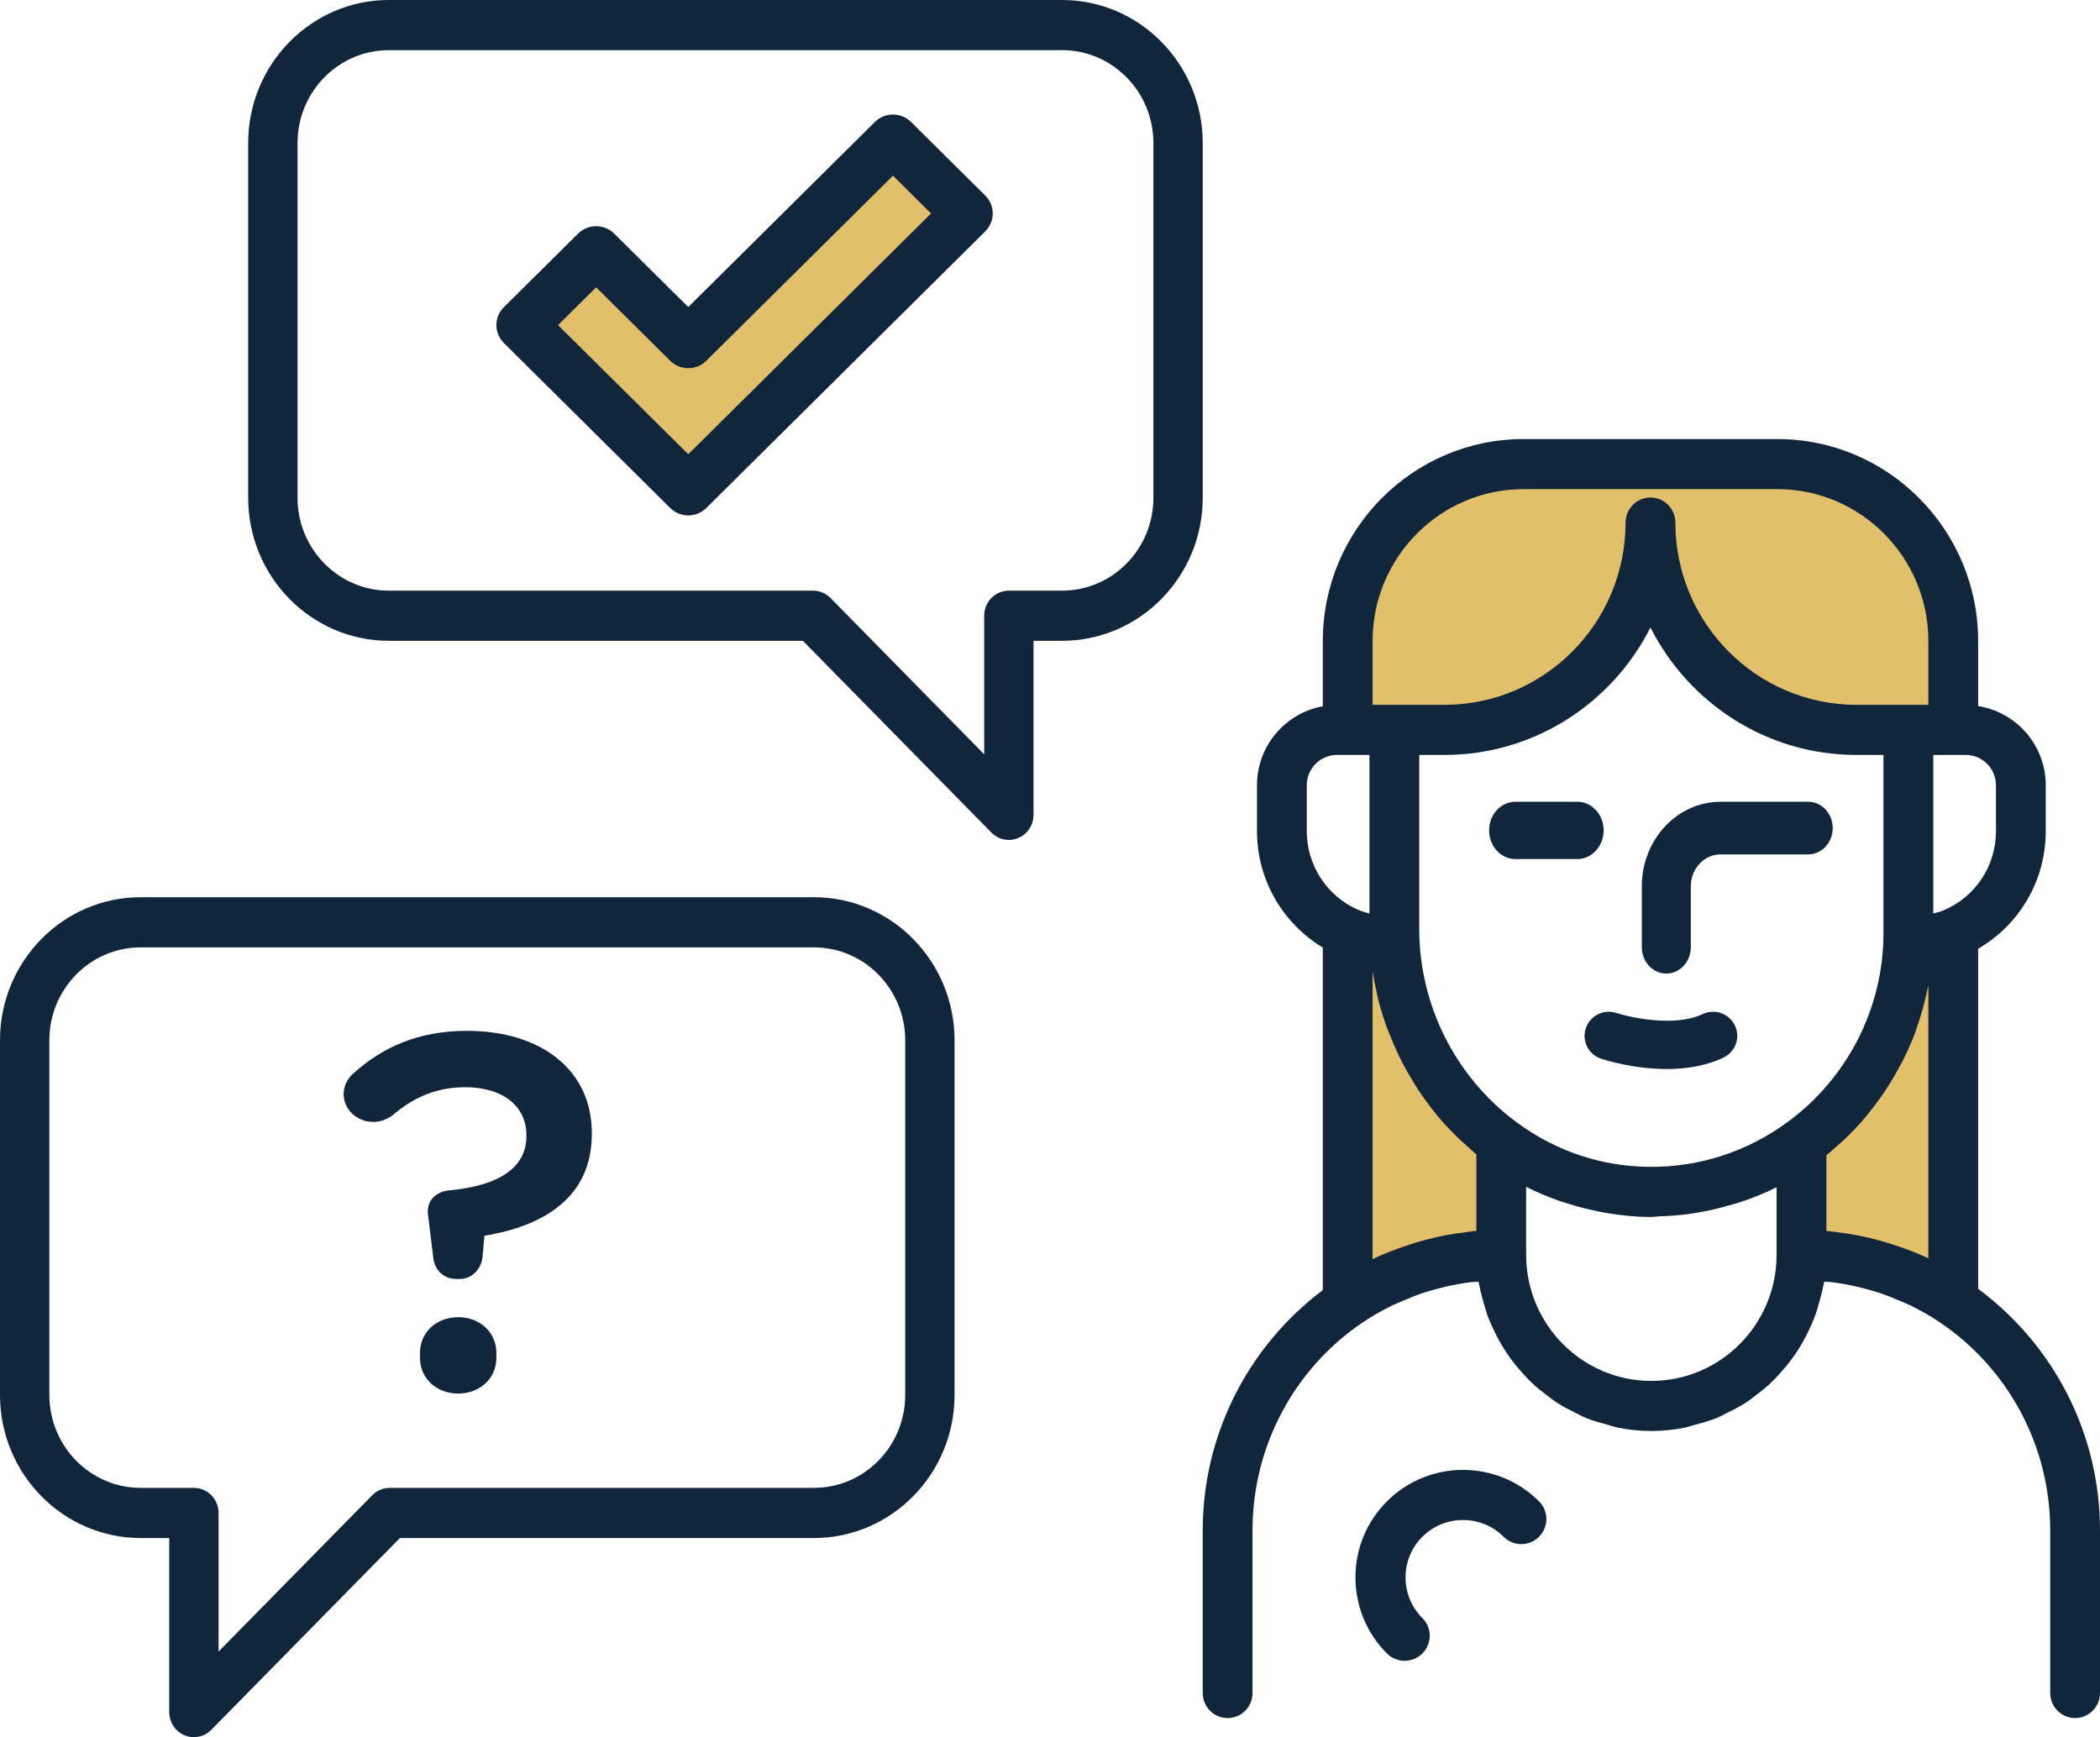 <svg xmlns:xlink="http://www.w3.org/1999/xlink" xmlns="http://www.w3.org/2000/svg" width="110px" height="91px" viewBox="0 0 110 91"><desc>Created with Lunacy</desc><g id="BarcelonesaICOS-14"><path d="M8 11.411C4.622 8.834 2.431 4.654 2.431 0L2.431 0.696L2.306 0.696C1.483 0.696 0.705 0.512 0 0.19L0 20C2.281 18.397 5.033 17.457 8 17.457L8 11.411Z" transform="translate(71 49)" id="Fill-1" fill="#E1BF6B" stroke="none"></path><path d="M5.116 14C11.128 14 16 9.11 16 3.079C16 9.11 20.872 14 26.884 14L29.629 14L32 14L32 9.32C32 4.173 27.842 0 22.71 0L9.29 0C4.158 0 0 4.173 0 9.32L0 14L2.466 14L5.116 14Z" transform="translate(71 25)" id="Fill-3" fill="#E1BF6B" stroke="none"></path><path d="M5.634 0.452L5.634 0C5.634 4.461 3.407 8.397 0 10.824L0 16.609C2.961 16.609 5.711 17.492 8 19L8 0.009C7.311 0.293 6.554 0.452 5.76 0.452L5.634 0.452Z" transform="translate(95 49)" id="Fill-5" fill="#E1BF6B" stroke="none"></path><path d="M19.166 0L8.593 10.434L3.834 5.738L0 9.521L4.761 14.215L8.593 18L23 3.783L19.166 0Z" transform="translate(27 8)" id="Fill-7" fill="#E1BF6B" stroke="none"></path><path d="M2.001 0C0.844 0 0 0.812 0 1.864L0 2.134C0 3.189 0.844 4 2.001 4C3.156 4 4 3.189 4 2.134L4 1.864C4 0.812 3.156 0 2.001 0" transform="translate(22 69)" id="Fill-9" fill="#11263A" stroke="none"></path><path d="M6.458 0C3.897 0 2.033 0.871 0.557 2.19C0.168 2.504 0 2.927 0 3.323C0 4.114 0.694 4.772 1.558 4.772C1.949 4.772 2.312 4.615 2.588 4.403C3.702 3.455 4.9 2.954 6.374 2.954C8.379 2.954 9.575 3.98 9.575 5.46L9.575 5.512C9.575 7.173 8.129 8.123 5.512 8.358C4.761 8.438 4.314 8.967 4.425 9.679L4.705 11.945C4.787 12.552 5.26 13 5.901 13L6.067 13C6.708 13 7.154 12.525 7.265 11.945L7.377 10.732C10.465 10.232 13 8.729 13 5.406L13 5.354C13 2.058 10.355 0 6.458 0" transform="translate(18 54)" id="Fill-11" fill="#11263A" stroke="none"></path><path d="M7.366 0L42.636 0C46.697 0 50 3.362 50 7.492L50 26.077C50 30.208 46.697 33.569 42.636 33.569L20.947 33.569L11.069 43.615C10.823 43.866 10.492 44 10.157 44C9.991 44 9.822 43.967 9.663 43.9C9.179 43.697 8.865 43.217 8.865 42.686L8.865 33.569L7.366 33.569C3.307 33.569 0 30.208 0 26.077L0 7.492C0 3.362 3.307 0 7.366 0ZM42.636 30.941C45.273 30.941 47.416 28.759 47.416 26.077L47.416 7.492C47.416 4.81 45.273 2.628 42.636 2.628L7.366 2.628C4.73 2.628 2.585 4.81 2.585 7.492L2.585 26.077C2.585 28.759 4.73 30.941 7.366 30.941L10.157 30.941C10.87 30.941 11.449 31.53 11.449 32.255L11.449 39.517L19.499 31.326C19.742 31.081 20.071 30.941 20.413 30.941L42.636 30.941Z" transform="translate(0 47)" id="Fill-13" fill="#11263A" fill-rule="evenodd" stroke="none"></path><path d="M40.617 26.698L40.617 44.515C44.615 47.481 47 52.144 47 57.163L47 65.688C47 66.412 46.416 67 45.696 67C44.977 67 44.392 66.412 44.392 65.688L44.392 57.163C44.392 52.775 42.223 48.699 38.588 46.254C38.089 45.918 37.567 45.628 37.034 45.367C36.863 45.285 36.684 45.218 36.512 45.143C36.14 44.982 35.766 44.83 35.382 44.706C35.172 44.636 34.958 44.58 34.744 44.522C34.381 44.422 34.014 44.34 33.642 44.272C33.419 44.233 33.199 44.197 32.973 44.169C32.837 44.151 32.696 44.151 32.557 44.137C32.547 44.218 32.517 44.289 32.503 44.368C32.46 44.609 32.394 44.839 32.333 45.071C32.246 45.402 32.154 45.727 32.032 46.042C31.945 46.272 31.841 46.49 31.737 46.711C31.596 47.007 31.443 47.295 31.271 47.573C31.144 47.782 31.01 47.981 30.866 48.177C30.673 48.44 30.466 48.688 30.249 48.929C30.087 49.108 29.925 49.283 29.75 49.447C29.51 49.673 29.256 49.878 28.993 50.077C28.806 50.219 28.623 50.366 28.423 50.494C28.136 50.679 27.832 50.833 27.524 50.985C27.323 51.087 27.128 51.197 26.918 51.283C26.565 51.426 26.195 51.526 25.823 51.626C25.637 51.675 25.457 51.745 25.266 51.783C24.694 51.897 24.105 51.963 23.498 51.963C22.895 51.963 22.306 51.897 21.732 51.783C21.541 51.745 21.363 51.675 21.177 51.626C20.804 51.526 20.433 51.426 20.082 51.283C19.872 51.197 19.677 51.085 19.476 50.985C19.168 50.833 18.862 50.679 18.575 50.494C18.377 50.366 18.194 50.219 18.005 50.075C17.744 49.878 17.488 49.675 17.25 49.449C17.075 49.283 16.911 49.108 16.751 48.928C16.532 48.688 16.326 48.44 16.134 48.177C15.992 47.981 15.856 47.78 15.729 47.573C15.557 47.294 15.404 47.007 15.262 46.711C15.157 46.49 15.055 46.272 14.966 46.042C14.846 45.727 14.754 45.402 14.667 45.071C14.606 44.839 14.54 44.609 14.498 44.368C14.483 44.289 14.453 44.218 14.443 44.139C14.299 44.153 14.154 44.153 14.012 44.17C13.784 44.2 13.556 44.237 13.329 44.277C12.953 44.345 12.581 44.433 12.214 44.532C11.997 44.592 11.78 44.65 11.568 44.72C11.18 44.849 10.801 45.003 10.427 45.169C10.25 45.248 10.069 45.315 9.895 45.4C9.356 45.668 8.828 45.965 8.325 46.31C4.744 48.756 2.608 52.815 2.608 57.163L2.608 65.688C2.608 66.412 2.024 67 1.304 67C0.584 67 0 66.412 0 65.688L0 57.163C0 52.187 2.35 47.551 6.29 44.581L6.29 26.637C4.174 25.363 2.842 23.062 2.842 20.543L2.842 18.135C2.842 16.067 4.334 14.351 6.29 13.997L6.29 10.58C6.29 4.747 11.006 0 16.802 0L30.104 0C35.9 0 40.617 4.747 40.617 10.58L40.617 13.987C42.619 14.303 44.158 16.034 44.158 18.135L44.158 20.543C44.158 23.115 42.789 25.438 40.617 26.698ZM8.897 10.58C8.897 6.194 12.444 2.624 16.802 2.624L30.104 2.624C34.462 2.624 38.009 6.194 38.009 10.58L38.009 13.922L34.242 13.922C29.011 13.922 24.757 9.639 24.757 4.374C24.757 3.65 24.173 3.062 23.453 3.062C22.733 3.062 22.149 3.65 22.149 4.374C22.149 9.639 17.895 13.922 12.664 13.922L8.897 13.922L8.897 10.58ZM21.456 37.95C22.059 38.055 22.672 38.113 23.291 38.123C23.361 38.125 23.43 38.125 23.498 38.125C26.055 38.125 28.507 37.326 30.598 35.805C33.767 33.503 35.658 29.795 35.658 25.89L35.658 16.547L34.242 16.547C29.538 16.547 25.452 13.828 23.453 9.87C21.456 13.828 17.369 16.547 12.664 16.547L11.341 16.547L11.341 25.668C11.341 29.638 13.236 33.413 16.411 35.768C17.927 36.894 19.646 37.634 21.456 37.95ZM7.028 16.547C6.157 16.547 5.45 17.259 5.45 18.135L5.45 20.543C5.45 22.32 6.496 23.932 8.118 24.651C8.122 24.653 8.125 24.653 8.129 24.655C8.325 24.74 8.53 24.798 8.734 24.854L8.734 16.547L7.028 16.547ZM41.55 20.543L41.55 18.135C41.55 17.259 40.843 16.547 39.972 16.547L38.266 16.547L38.266 24.851C38.447 24.8 38.633 24.761 38.809 24.688C40.474 23.986 41.55 22.359 41.55 20.543ZM13.177 41.628C12.51 41.735 11.854 41.887 11.209 42.078C11.081 42.116 10.954 42.16 10.823 42.202C10.168 42.415 9.521 42.659 8.897 42.96L8.897 27.881C8.953 28.266 9.035 28.645 9.121 29.023C9.137 29.092 9.146 29.162 9.16 29.23C9.288 29.755 9.445 30.269 9.627 30.777C9.678 30.92 9.739 31.057 9.796 31.198C9.937 31.562 10.091 31.923 10.26 32.276C10.338 32.437 10.42 32.598 10.504 32.757C10.681 33.093 10.872 33.422 11.074 33.746C11.161 33.884 11.244 34.026 11.335 34.162C11.613 34.575 11.906 34.976 12.223 35.361C12.251 35.392 12.271 35.427 12.298 35.459C12.645 35.873 13.019 36.265 13.412 36.643C13.523 36.75 13.643 36.848 13.756 36.951C13.947 37.124 14.133 37.306 14.333 37.469L14.333 41.479C14.066 41.5 13.801 41.546 13.537 41.583C13.417 41.598 13.296 41.609 13.177 41.628ZM35.733 42.062C35.095 41.875 34.449 41.728 33.793 41.625C33.675 41.605 33.557 41.595 33.437 41.577C33.181 41.544 32.924 41.5 32.667 41.479L32.667 37.522C32.877 37.352 33.074 37.166 33.275 36.988C33.369 36.902 33.472 36.822 33.564 36.734C33.948 36.372 34.313 35.991 34.656 35.593C34.727 35.51 34.793 35.42 34.862 35.334C35.128 35.009 35.38 34.675 35.618 34.33C35.712 34.194 35.803 34.056 35.892 33.916C36.104 33.587 36.302 33.247 36.486 32.901C36.552 32.776 36.623 32.656 36.686 32.532C36.919 32.064 37.131 31.588 37.313 31.102C37.346 31.011 37.373 30.918 37.404 30.827C37.548 30.42 37.675 30.009 37.783 29.59C37.825 29.431 37.859 29.27 37.896 29.108C37.932 28.948 37.979 28.789 38.009 28.628L38.009 42.918C37.395 42.625 36.757 42.391 36.114 42.183C35.987 42.142 35.862 42.099 35.733 42.062ZM16.941 42.737L16.941 39.172C17.506 39.46 18.093 39.7 18.688 39.912C18.853 39.969 19.02 40.015 19.187 40.067C19.677 40.223 20.171 40.349 20.675 40.451C20.865 40.487 21.051 40.528 21.242 40.557C21.902 40.662 22.57 40.737 23.248 40.748C23.333 40.75 23.417 40.75 23.5 40.75C23.643 40.75 23.782 40.722 23.922 40.717C24.427 40.701 24.927 40.666 25.424 40.599C25.696 40.562 25.963 40.517 26.233 40.466C26.678 40.382 27.112 40.274 27.545 40.15C27.77 40.085 27.996 40.031 28.218 39.954C28.846 39.74 29.463 39.495 30.059 39.194L30.059 42.737C30.059 46.378 27.118 49.339 23.498 49.339C19.882 49.339 16.941 46.378 16.941 42.737Z" transform="translate(63 23)" id="Fill-15" fill="#11263A" fill-rule="evenodd" stroke="none"></path><path d="M42.636 0C46.697 0 50 3.362 50 7.492L50 26.077C50 30.208 46.697 33.568 42.636 33.568L41.136 33.568L41.136 42.686C41.136 43.217 40.821 43.697 40.339 43.9C40.178 43.967 40.011 44 39.845 44C39.508 44 39.179 43.866 38.931 43.614L29.055 33.568L7.366 33.568C3.307 33.568 0 30.208 0 26.077L0 7.492C0 3.362 3.307 0 7.366 0L42.636 0ZM42.636 30.941C45.273 30.941 47.416 28.759 47.416 26.077L47.416 7.492C47.416 4.81 45.273 2.628 42.636 2.628L7.366 2.628C4.73 2.628 2.585 4.81 2.585 7.492L2.585 26.077C2.585 28.759 4.73 30.941 7.366 30.941L29.59 30.941C29.932 30.941 30.26 31.079 30.503 31.326L38.553 39.515L38.553 32.254C38.553 31.529 39.132 30.941 39.845 30.941L42.636 30.941Z" transform="translate(13 0)" id="Fill-17" fill="#11263A" fill-rule="evenodd" stroke="none"></path><path d="M19.827 0.389C20.35 -0.13 21.198 -0.13 21.72 0.389L25.608 4.243C26.131 4.761 26.131 5.602 25.608 6.12L10.998 20.611C10.748 20.858 10.407 21 10.052 21C9.697 21 9.356 20.858 9.106 20.611L0.393 11.969C0.141 11.719 0 11.381 0 11.031C0 10.678 0.141 10.341 0.393 10.091L4.28 6.237C4.803 5.719 5.649 5.719 6.171 6.237L10.052 10.084L19.827 0.389ZM3.231 11.031L10.052 17.795L22.769 5.182L20.775 3.202L10.998 12.899C10.475 13.418 9.629 13.418 9.106 12.899L5.226 9.052L3.231 11.031Z" transform="translate(26 6)" id="Fill-19" fill="#11263A" fill-rule="evenodd" stroke="none"></path><path d="M1.65 1.647C0.586 2.711 0 4.127 0 5.632C0 7.137 0.586 8.551 1.65 9.615C1.905 9.872 2.241 10 2.577 10C2.914 10 3.248 9.872 3.505 9.615C4.018 9.102 4.018 8.271 3.505 7.76C2.935 7.191 2.624 6.435 2.624 5.632C2.624 4.827 2.935 4.071 3.505 3.504C4.677 2.33 6.589 2.331 7.76 3.504C8.274 4.017 9.105 4.015 9.616 3.504C10.128 2.991 10.128 2.158 9.616 1.647C7.419 -0.547 3.847 -0.551 1.65 1.647" transform="translate(71 77)" id="Fill-21" fill="#11263A" stroke="none"></path><path d="M1.283 9C1.991 9 2.566 8.382 2.566 7.622L2.566 4.427C2.566 3.507 3.264 2.757 4.121 2.757L8.717 2.757C9.425 2.757 10 2.139 10 1.378C10 0.618 9.425 0 8.717 0L4.121 0C1.849 0 0 1.987 0 4.427L0 7.622C0 8.382 0.575 9 1.283 9" transform="translate(86 42)" id="Fill-23" fill="#11263A" stroke="none"></path><path d="M6 1.5C6 0.672 5.384 0 4.626 0L1.374 0C0.616 0 0 0.672 0 1.5C0 2.328 0.616 3 1.374 3L4.626 3C5.384 3 6 2.328 6 1.5" transform="translate(78 42)" id="Fill-25" fill="#11263A" stroke="none"></path><path d="M6.184 0.123C4.74 0.81 2.43 0.312 1.662 0.063C0.997 -0.153 0.282 0.207 0.064 0.871C-0.154 1.532 0.206 2.244 0.87 2.461C1.114 2.542 2.589 3 4.305 3C5.279 3 6.331 2.852 7.277 2.402C7.911 2.099 8.178 1.347 7.875 0.717C7.574 0.089 6.813 -0.176 6.184 0.123" transform="translate(83 53)" id="Fill-27" fill="#11263A" stroke="none"></path></g></svg>